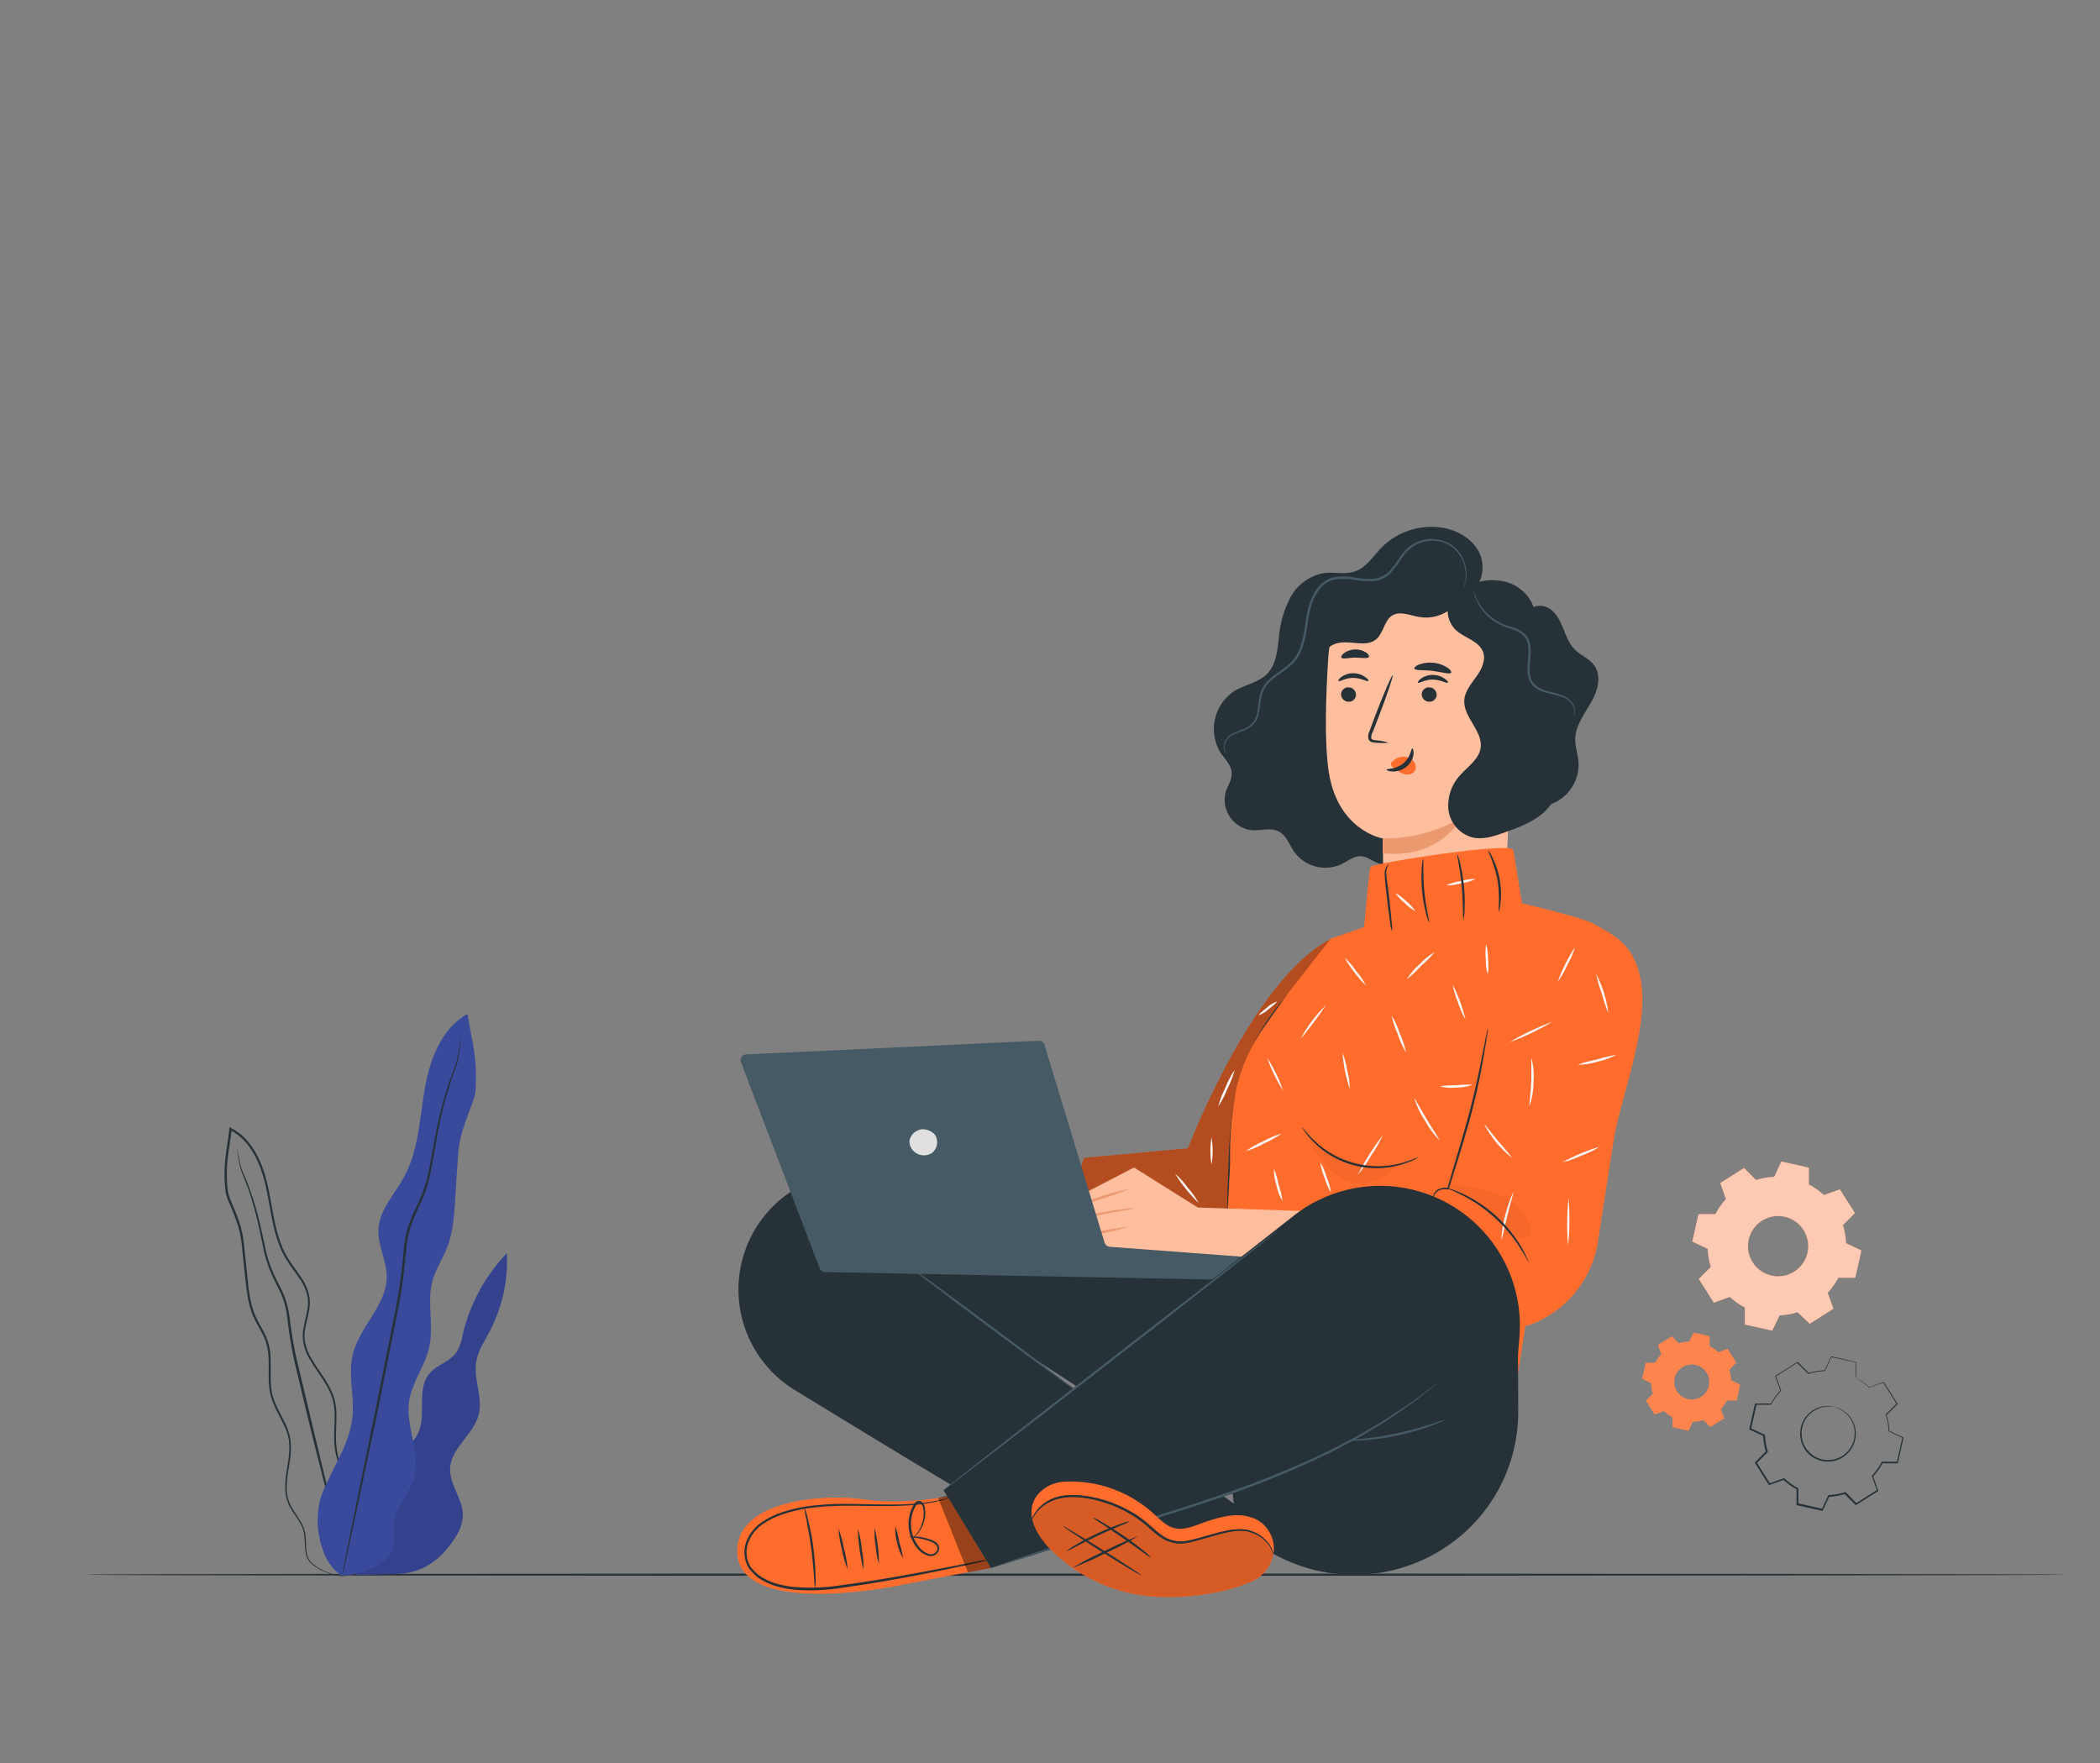<?xml version="1.0" encoding="UTF-8"?> <svg xmlns="http://www.w3.org/2000/svg" width="555" height="466" viewBox="0 0 555 466" fill="none"><rect x="0" y="0" width="555" height="466" fill="#808080" stroke="none"/> <g clip-path="url(#clip0)"> <path d="M546.411 416.205C546.411 416.364 429.197 416.501 284.511 416.501C139.826 416.501 22.589 416.41 22.589 416.205C22.589 416 139.803 415.909 284.511 415.909C429.219 415.909 546.411 416.046 546.411 416.205Z" fill="#263238"></path> <path d="M100.755 394.233C99.958 391.086 102.041 387.938 104.365 385.67C106.689 383.401 109.457 381.374 110.679 378.365C112.651 373.495 110.068 367.154 113.457 363.099C115.419 360.71 118.937 359.932 120.678 357.377C121.489 355.968 122.029 354.42 122.27 352.813C124.162 344.706 128.197 337.256 133.954 331.242C134.313 338.472 132.713 345.666 129.325 352.063C127.964 354.618 126.297 357.109 125.844 359.969C125.085 364.598 127.695 369.403 126.492 373.958C125.149 379.161 119.28 382.624 118.965 387.984C118.706 392.53 122.668 396.529 122.316 401.066C122.073 402.993 121.371 404.835 120.27 406.435C116.641 412.222 111.485 416.212 103.68 416.036L94.107 416.314L100.755 394.233Z" fill="#39499B"></path> <g opacity="0.3"> <path opacity="0.3" d="M100.755 394.233C99.958 391.086 102.041 387.938 104.365 385.67C106.689 383.401 109.457 381.374 110.679 378.365C112.651 373.495 110.068 367.154 113.457 363.099C115.419 360.71 118.937 359.932 120.678 357.377C121.489 355.968 122.029 354.42 122.27 352.813C124.162 344.706 128.197 337.256 133.954 331.242C134.313 338.472 132.713 345.666 129.325 352.063C127.964 354.618 126.297 357.109 125.844 359.969C125.085 364.598 127.695 369.403 126.492 373.958C125.149 379.161 119.28 382.624 118.965 387.984C118.706 392.53 122.668 396.529 122.316 401.066C122.073 402.993 121.371 404.835 120.27 406.435C116.641 412.222 111.485 416.212 103.68 416.036L94.107 416.314L100.755 394.233Z" fill="black"></path> </g> <path d="M92.163 416.554C91.286 416.687 90.393 416.662 89.525 416.48C88.467 416.319 87.428 416.052 86.423 415.684C85.037 415.19 83.742 414.471 82.59 413.555C81.9 412.994 81.361 412.268 81.026 411.444C80.742 410.517 80.595 409.553 80.591 408.583C80.576 407.547 80.508 406.511 80.387 405.482C80.206 404.388 79.813 403.341 79.23 402.399C78.119 400.408 76.249 398.529 75.665 395.826C75.082 393.122 75.508 390.271 75.971 387.447C76.434 384.624 76.897 381.448 75.795 378.448C74.693 375.449 72.703 372.736 71.675 369.357C70.647 365.978 71.157 362.284 70.953 358.664C70.9 356.827 70.488 355.019 69.74 353.341C68.972 351.646 67.889 350.045 67.083 348.258C65.407 344.638 65.13 340.555 64.685 336.547C64.472 334.528 64.25 332.482 64.037 330.427C63.906 328.354 63.558 326.3 63 324.298C62.369 322.277 61.618 320.295 60.751 318.364C60.3 317.363 59.934 316.325 59.658 315.262C59.501 314.17 59.402 313.07 59.362 311.967C59.271 309.756 59.37 307.541 59.658 305.347C59.927 303.144 60.343 300.949 60.584 298.737C60.584 298.607 60.584 298.478 60.584 298.357L60.63 297.922L61.019 298.117C63.046 299.158 64.802 300.658 66.148 302.496C67.466 304.288 68.522 306.258 69.287 308.347C70.86 312.466 71.407 316.781 72.194 320.891C72.981 325.002 73.971 329.066 76.054 332.492C77.1 334.204 78.359 335.769 79.461 337.435C80.633 339.062 81.433 340.927 81.803 342.898C82.34 346.953 80.091 350.498 80.535 354.081C80.766 355.846 81.373 357.541 82.313 359.053C83.174 360.59 84.164 362.006 85.145 363.441C86.13 364.834 86.982 366.316 87.692 367.866C88.369 369.388 88.767 371.018 88.867 372.681C89.08 375.912 88.608 378.967 88.867 381.865C89.114 384.617 89.9 387.294 91.182 389.743C92.32 392.104 93.598 394.243 94.663 396.307C95.194 397.303 95.673 398.326 96.098 399.372C96.48 400.348 96.757 401.363 96.922 402.399C97.185 404.21 97.185 406.05 96.922 407.861C96.657 410.391 95.695 412.798 94.144 414.814C93.911 415.115 93.651 415.394 93.367 415.647C93.177 415.846 92.966 416.023 92.737 416.175L92.191 416.554C92.873 416.006 93.494 415.385 94.043 414.703C95.528 412.684 96.44 410.301 96.681 407.806C96.907 406.014 96.876 404.2 96.588 402.417C96.416 401.403 96.137 400.41 95.755 399.455C95.357 398.464 94.829 397.464 94.32 396.437C93.237 394.391 91.95 392.261 90.784 389.882C89.466 387.393 88.651 384.669 88.386 381.865C88.145 378.911 88.608 375.847 88.386 372.69C88.287 371.092 87.905 369.525 87.256 368.061C86.551 366.54 85.708 365.086 84.738 363.719C83.812 362.293 82.757 360.867 81.868 359.303C80.91 357.721 80.298 355.954 80.072 354.118C79.637 350.295 81.868 346.712 81.313 342.962C80.948 341.081 80.17 339.304 79.035 337.759C77.952 336.121 76.684 334.556 75.61 332.806C73.462 329.279 72.425 325.15 71.657 321.012C70.888 316.873 70.314 312.605 68.768 308.569C68.025 306.536 66.996 304.619 65.713 302.875C64.423 301.117 62.744 299.682 60.806 298.681L61.251 298.431L61.204 298.82C60.945 301.061 60.538 303.255 60.279 305.43C59.991 307.593 59.892 309.777 59.982 311.957C60.038 313.022 60.103 314.142 60.26 315.151C60.534 316.174 60.887 317.174 61.315 318.142C62.193 320.094 62.953 322.098 63.593 324.141C64.149 326.17 64.494 328.252 64.621 330.353C64.843 332.408 65.056 334.454 65.269 336.473C65.704 340.5 65.981 344.518 67.592 348.008C68.398 349.749 69.444 351.35 70.24 353.109C71.015 354.862 71.443 356.748 71.499 358.664C71.684 362.367 71.184 365.969 72.166 369.246C73.147 372.523 75.212 375.227 76.249 378.328C77.285 381.43 76.869 384.679 76.397 387.54C75.925 390.401 75.471 393.224 76.045 395.77C76.619 398.316 78.387 400.214 79.526 402.251C80.123 403.231 80.523 404.32 80.702 405.454C80.821 406.496 80.882 407.544 80.887 408.593C80.878 409.533 81.009 410.469 81.276 411.37C81.591 412.157 82.097 412.854 82.748 413.397C83.858 414.304 85.109 415.023 86.451 415.527C87.439 415.91 88.462 416.195 89.506 416.379C90.148 416.495 90.798 416.563 91.45 416.582C91.932 416.545 92.163 416.554 92.163 416.554Z" fill="#263238"></path> <path d="M62.565 303.643C62.608 303.735 62.639 303.831 62.658 303.93C62.704 304.162 62.778 304.44 62.861 304.791C63.047 305.55 63.26 306.689 63.611 308.115C63.963 309.541 64.843 311.142 65.574 313.124C66.305 315.105 67.102 317.364 67.805 319.919C68.509 322.474 69.157 325.316 69.814 328.353C70.374 331.613 71.386 334.779 72.823 337.759C73.601 339.314 74.471 340.898 75.165 342.62C75.843 344.389 76.297 346.237 76.517 348.119C76.977 352.015 77.641 355.884 78.507 359.71C80.359 367.561 82.211 375.041 83.794 381.855C85.377 388.669 86.96 394.761 88.228 399.918C89.497 405.074 90.46 409.176 91.163 412.101L91.932 415.425C92.006 415.777 92.07 416.064 92.117 416.295C92.127 416.393 92.127 416.493 92.117 416.591C92.07 416.501 92.035 416.404 92.015 416.304L91.765 415.453C91.552 414.656 91.256 413.555 90.839 412.157L87.71 400.019C86.414 394.872 84.868 388.762 83.155 381.994C81.442 375.226 79.711 367.7 77.813 359.84C76.969 355.985 76.333 352.088 75.906 348.165C75.705 346.327 75.269 344.523 74.61 342.796C73.943 341.12 73.082 339.546 72.305 337.972C70.874 334.969 69.868 331.781 69.314 328.501C68.675 325.455 68.074 322.622 67.389 320.076C66.704 317.53 65.981 315.244 65.25 313.281C64.519 311.318 63.732 309.68 63.398 308.208C63.065 306.735 62.898 305.625 62.76 304.856C62.695 304.504 62.648 304.208 62.611 303.977C62.58 303.868 62.565 303.756 62.565 303.643Z" fill="#263238"></path> <path d="M90.469 416.573C84.238 412.823 82.507 401.538 85.155 394.761C87.803 387.984 92.404 381.8 93.144 374.578C93.719 369.024 91.932 363.302 93.256 357.914C95.052 350.582 102.245 344.953 102.208 337.398C102.208 333.167 99.801 329.168 100.014 324.937C100.282 319.752 104.282 315.679 106.772 311.105C110.587 304.134 110.883 295.867 112.216 288.034C113.549 280.202 116.586 271.814 123.557 268C124.548 274.666 126.279 279.239 125.677 288.257C125.455 291.488 121.659 297.672 121.104 304.764C120.78 309.004 120.539 313.253 120.261 317.503C119.984 321.752 119.687 325.835 118.187 329.695C117.039 332.649 115.197 335.324 114.336 338.38C112.716 344.129 114.771 350.369 113.41 356.192C112.299 361.126 108.855 365.357 108.124 370.357C107.106 377.393 111.614 384.725 109.244 391.428C108.068 394.752 105.319 397.409 104.523 400.843C103.902 403.51 104.523 406.333 103.986 409.009C103.06 413.323 94.82 416.628 90.423 416.341" fill="#39499B"></path> <path d="M121.798 274.555C121.81 274.681 121.81 274.808 121.798 274.934C121.798 275.212 121.715 275.573 121.65 276.027C121.502 276.953 121.335 278.397 121.002 280.221C120.669 282.044 119.678 284.118 118.91 286.599C118.141 289.081 117.289 291.941 116.567 295.154C115.845 298.366 115.225 301.903 114.577 305.717C113.929 309.532 113.216 313.688 111.3 317.66C110.374 319.651 109.448 321.65 108.67 323.77C107.938 325.955 107.481 328.222 107.309 330.519C106.934 335.402 106.294 340.26 105.393 345.073C103.421 354.924 101.551 364.311 99.838 372.847L95.061 395.474C93.681 401.88 92.561 407.074 91.784 410.712C91.385 412.481 91.08 413.869 90.858 414.851L90.608 415.925C90.582 416.048 90.545 416.169 90.497 416.286C90.486 416.163 90.486 416.039 90.497 415.915C90.552 415.638 90.617 415.277 90.691 414.823C90.886 413.832 91.154 412.444 91.506 410.666C92.237 407.018 93.293 401.806 94.589 395.381C95.885 388.956 97.487 381.244 99.218 372.727L104.773 344.953C105.666 340.157 106.305 335.318 106.689 330.455C106.867 328.109 107.34 325.794 108.096 323.567C108.865 321.4 109.874 319.391 110.763 317.419C112.67 313.512 113.355 309.42 114.049 305.615C114.743 301.81 115.364 298.209 116.132 295.043C116.901 291.876 117.725 288.969 118.567 286.488C119.41 284.007 120.363 281.943 120.743 280.156C121.122 278.369 121.326 276.943 121.511 275.999C121.594 275.545 121.668 275.193 121.715 274.916C121.733 274.793 121.761 274.673 121.798 274.555V274.555Z" fill="#263238"></path> <path d="M484.664 371.866C485.258 371.949 485.835 372.13 486.371 372.401C487.63 373.015 488.685 373.98 489.409 375.179C490.134 376.378 490.497 377.76 490.456 379.161C490.421 380.481 490.028 381.768 489.318 382.882C488.531 384.121 487.395 385.099 486.052 385.693C484.61 386.333 483 386.492 481.461 386.146C479.921 385.799 478.534 384.966 477.506 383.77C477.03 383.207 476.646 382.574 476.368 381.892C476.073 381.244 475.884 380.552 475.81 379.843C475.646 378.531 475.838 377.198 476.368 375.986C476.924 374.7 477.841 373.603 479.009 372.829C480.177 372.056 481.545 371.638 482.945 371.627C483.546 371.605 484.147 371.686 484.721 371.866C484.721 371.866 484.083 371.741 482.957 371.786C481.352 371.851 479.815 372.456 478.598 373.505C477.76 374.214 477.101 375.111 476.675 376.122C476.192 377.283 476.023 378.551 476.186 379.798C476.269 380.467 476.453 381.119 476.732 381.733C477.013 382.382 477.397 382.981 477.87 383.508C478.848 384.631 480.159 385.413 481.613 385.738C483.066 386.064 484.586 385.916 485.95 385.317C486.601 385.04 487.201 384.655 487.725 384.179C488.245 383.743 488.695 383.229 489.056 382.654C489.586 381.823 489.937 380.891 490.088 379.916C490.238 378.942 490.184 377.947 489.929 376.995C489.675 376.042 489.225 375.153 488.608 374.384C487.992 373.615 487.222 372.982 486.348 372.526C485.29 371.991 484.652 371.866 484.664 371.866Z" fill="#263238"></path> <path d="M490.445 364.116C490.44 364.033 490.44 363.949 490.445 363.866C490.445 363.673 490.445 363.422 490.445 363.092C490.445 362.387 490.445 361.374 490.445 360.054L490.502 360.122L483.935 358.688L484.049 358.631L482.32 362.307V362.375H482.24C480.786 362.438 479.347 362.695 477.961 363.138H477.881L477.824 363.081L474.934 360.224H474.968L469.278 363.843L469.346 363.65L470.712 367.473V367.564L470.644 367.644C469.662 368.714 468.824 369.908 468.151 371.195V371.286H468.14H464.089L464.259 371.138C463.804 373.198 463.304 375.417 462.803 377.693L462.7 377.476L466.365 379.218L466.467 379.275V379.388C466.532 380.836 466.78 382.27 467.207 383.656V383.77L467.116 383.861L464.248 386.74V386.489L467.844 392.179L467.605 392.088L471.429 390.723H471.554L471.645 390.802C472.704 391.788 473.89 392.626 475.173 393.295V393.295C475.23 393.374 475.07 393.113 475.287 393.477V397.528L475.127 397.323L481.682 398.803L481.455 398.916C482.035 397.676 482.593 396.458 483.196 395.241L483.253 395.138H483.378C484.823 395.084 486.255 394.835 487.634 394.399H487.759L487.839 394.478L490.718 397.357H490.468L496.158 393.773L496.078 393.989C495.611 392.692 495.168 391.417 494.712 390.165V390.063L494.792 389.972C495.78 388.908 496.621 387.718 497.296 386.433V386.342H501.461L501.301 386.478C501.825 384.202 502.314 381.994 502.781 379.912L502.872 380.094L499.207 378.341H499.128V378.25C499.078 376.798 498.833 375.359 498.399 373.971V373.892V373.835L501.279 370.956V371.115L497.705 365.425H497.819L493.984 366.757C493.179 366.01 492.306 365.34 491.378 364.754L490.672 364.333L490.445 364.185L490.695 364.298L491.412 364.685C492.362 365.253 493.254 365.912 494.075 366.654H494.007L497.819 365.266H497.887V365.334L501.506 371.024V371.104L501.438 371.183L498.582 374.062V373.926C499.033 375.337 499.289 376.804 499.344 378.284L499.264 378.159L502.94 379.889L503.054 379.946V380.071C502.599 382.142 502.109 384.316 501.597 386.626V386.763H497.398L497.557 386.672C496.872 387.986 496.015 389.203 495.008 390.29V390.108C495.452 391.36 495.919 392.635 496.374 393.932L496.431 394.08L496.294 394.16L490.604 397.756L490.468 397.847L490.354 397.733L487.475 394.865H487.679C486.264 395.315 484.794 395.571 483.31 395.628L483.48 395.514C482.911 396.72 482.342 397.949 481.739 399.178L481.671 399.326H481.512L474.957 397.858H474.797V393.488C475.014 393.852 474.797 393.591 474.911 393.67C473.596 392.987 472.379 392.13 471.292 391.121H471.497L467.673 392.475L467.514 392.532L467.434 392.396L463.838 386.706L463.747 386.569L463.861 386.455L466.729 383.576V383.781C466.284 382.364 466.027 380.895 465.966 379.411L466.08 379.57L462.45 377.886L462.313 377.818V377.67L463.793 371.115V370.967H468.14L467.992 371.058C468.676 369.747 469.534 368.533 470.541 367.451V367.621L469.187 363.786V363.661L469.301 363.593L474.991 360.008L475.093 359.951L475.184 360.031L478.052 362.91H477.915C479.325 362.469 480.787 362.22 482.263 362.17L482.16 362.239L483.924 358.574V358.495H484.004L490.547 360.008H490.604C490.604 361.317 490.604 362.284 490.604 363.024C490.604 363.354 490.604 363.616 490.604 363.798C490.559 363.908 490.506 364.014 490.445 364.116Z" fill="#263238"></path> <path fill-rule="evenodd" clip-rule="evenodd" d="M478.063 313.066C479.501 313.816 480.832 314.754 482.024 315.854L486.257 314.351L490.229 320.622L487.065 323.808C487.55 325.358 487.829 326.965 487.896 328.588L491.947 330.511L490.32 337.726H485.836C485.081 339.164 484.14 340.495 483.036 341.686L484.55 345.92L478.268 349.891L475.082 346.83C473.536 347.314 471.932 347.593 470.314 347.661L468.39 351.712L461.141 350.085V345.601C459.702 344.849 458.37 343.907 457.181 342.801L452.948 344.315L448.965 338.033L452.14 334.858C451.657 333.308 451.377 331.701 451.309 330.079L447.258 328.155L448.874 320.906H453.346C454.094 319.467 455.032 318.135 456.134 316.946L454.643 312.69L460.914 308.707L464.1 311.882C465.65 311.397 467.257 311.118 468.88 311.051L470.803 307L478.052 308.627V313.111L478.063 313.066ZM471.668 321.601C470.131 321.257 468.526 321.376 467.057 321.944C465.588 322.511 464.32 323.502 463.414 324.79C462.507 326.078 462.003 327.606 461.964 329.18C461.926 330.755 462.355 332.305 463.198 333.636C464.041 334.967 465.259 336.018 466.698 336.656C468.138 337.295 469.735 337.492 471.287 337.224C472.839 336.955 474.276 336.232 475.418 335.147C476.559 334.061 477.353 332.662 477.699 331.126C477.929 330.104 477.956 329.047 477.777 328.015C477.599 326.984 477.218 325.997 476.658 325.113C476.098 324.228 475.369 323.462 474.513 322.86C473.656 322.257 472.69 321.829 471.668 321.601V321.601Z" fill="#FF6C2C"></path> <g opacity="0.8"> <path opacity="0.8" fill-rule="evenodd" clip-rule="evenodd" d="M478.063 313.066C479.501 313.816 480.832 314.754 482.024 315.854L486.257 314.351L490.229 320.622L487.065 323.808C487.55 325.358 487.829 326.965 487.896 328.588L491.947 330.511L490.32 337.726H485.836C485.081 339.164 484.14 340.495 483.036 341.686L484.55 345.92L478.268 349.891L475.082 346.83C473.536 347.314 471.932 347.593 470.314 347.661L468.39 351.712L461.141 350.085V345.601C459.702 344.849 458.37 343.907 457.181 342.801L452.948 344.315L448.965 338.033L452.14 334.858C451.657 333.308 451.377 331.701 451.309 330.079L447.258 328.155L448.874 320.906H453.346C454.094 319.467 455.032 318.135 456.134 316.946L454.643 312.69L460.914 308.707L464.1 311.882C465.65 311.397 467.257 311.118 468.88 311.051L470.803 307L478.052 308.627V313.111L478.063 313.066ZM471.668 321.601C470.131 321.257 468.526 321.376 467.057 321.944C465.588 322.511 464.32 323.502 463.414 324.79C462.507 326.078 462.003 327.606 461.964 329.18C461.926 330.755 462.355 332.305 463.198 333.636C464.041 334.967 465.259 336.018 466.698 336.656C468.138 337.295 469.735 337.492 471.287 337.224C472.839 336.955 474.276 336.232 475.418 335.147C476.559 334.061 477.353 332.662 477.699 331.126C477.929 330.104 477.956 329.047 477.777 328.015C477.599 326.984 477.218 325.997 476.658 325.113C476.098 324.228 475.369 323.462 474.513 322.86C473.656 322.257 472.69 321.829 471.668 321.601V321.601Z" fill="white"></path> </g> <path fill-rule="evenodd" clip-rule="evenodd" d="M451.844 355.786C452.671 356.222 453.436 356.765 454.12 357.402L456.589 356.526L458.865 360.179L457.022 362.034C457.306 362.934 457.47 363.868 457.511 364.811L459.867 365.949L459.036 370.159H456.419C455.981 370.985 455.438 371.75 454.803 372.435L455.679 374.893L452.015 377.169L450.171 375.326C449.266 375.605 448.329 375.766 447.383 375.804L446.245 378.171L442.023 377.215V374.609C441.195 374.171 440.429 373.624 439.747 372.981L437.277 373.858L435.001 370.205L436.845 368.35C436.565 367.449 436.404 366.516 436.367 365.573L434 364.435L434.945 360.213H437.414C437.857 359.388 438.404 358.623 439.041 357.937L438.165 355.479L441.818 353.203L443.673 355.058C444.572 354.768 445.506 354.604 446.45 354.569L447.588 352.213L451.81 353.157V355.775L451.844 355.786ZM448.123 360.748C447.226 360.545 446.29 360.612 445.432 360.942C444.575 361.271 443.834 361.847 443.304 362.598C442.774 363.349 442.478 364.239 442.455 365.158C442.432 366.077 442.681 366.981 443.173 367.758C443.664 368.534 444.374 369.148 445.214 369.52C446.054 369.893 446.986 370.008 447.891 369.851C448.796 369.694 449.634 369.271 450.3 368.637C450.965 368.004 451.427 367.187 451.628 366.29C451.896 365.09 451.678 363.833 451.021 362.794C450.364 361.755 449.321 361.02 448.123 360.748Z" fill="#FF6C2C"></path> <g opacity="0.4"> <path opacity="0.4" fill-rule="evenodd" clip-rule="evenodd" d="M451.844 355.786C452.671 356.222 453.436 356.765 454.12 357.402L456.589 356.526L458.865 360.179L457.022 362.034C457.306 362.934 457.47 363.868 457.511 364.811L459.867 365.949L459.036 370.159H456.419C455.981 370.985 455.438 371.75 454.803 372.435L455.679 374.893L452.015 377.169L450.171 375.326C449.266 375.605 448.329 375.766 447.383 375.804L446.245 378.171L442.023 377.215V374.609C441.195 374.171 440.429 373.624 439.747 372.981L437.277 373.858L435.001 370.205L436.845 368.35C436.565 367.449 436.404 366.516 436.367 365.573L434 364.435L434.945 360.213H437.414C437.857 359.388 438.404 358.623 439.041 357.937L438.165 355.479L441.818 353.203L443.673 355.058C444.572 354.768 445.506 354.604 446.45 354.569L447.588 352.213L451.81 353.157V355.775L451.844 355.786ZM448.123 360.748C447.226 360.545 446.29 360.612 445.432 360.942C444.575 361.271 443.834 361.847 443.304 362.598C442.774 363.349 442.478 364.239 442.455 365.158C442.432 366.077 442.681 366.981 443.173 367.758C443.664 368.534 444.374 369.148 445.214 369.52C446.054 369.893 446.986 370.008 447.891 369.851C448.796 369.694 449.634 369.271 450.3 368.637C450.965 368.004 451.427 367.187 451.628 366.29C451.896 365.09 451.678 363.833 451.021 362.794C450.364 361.755 449.321 361.02 448.123 360.748Z" fill="white"></path> </g> <path d="M409.145 212.788C411.532 212.101 413.62 210.636 415.078 208.625C416.536 206.615 417.28 204.174 417.191 201.692C417.054 199.416 416.223 197.3 416.314 195.069C416.462 191.655 418.761 188.685 420.491 185.681C422.221 182.676 423.37 178.727 421.356 175.905C420.058 174.073 417.748 173.254 416.167 171.66C414.585 170.067 413.89 167.939 413.048 165.902C412.206 163.865 411.148 161.76 409.236 160.679C407.324 159.598 404.4 160.064 403.614 162.124" fill="#263238"></path> <path d="M388.479 156.65C391.893 154.477 392.712 149.458 390.857 145.873C389.003 142.289 385.088 140.104 381.105 139.455C378.207 139.014 375.246 139.265 372.463 140.187C369.681 141.108 367.155 142.675 365.093 144.758C362.897 147.034 361.11 149.981 358.129 151.017C355.511 151.939 352.609 151.108 349.855 151.472C348.019 151.804 346.28 152.543 344.766 153.634C343.252 154.724 342.001 156.14 341.104 157.777C339.341 161.069 338.283 164.693 337.997 168.417C337.599 171.831 337.326 175.53 334.982 177.999C332.637 180.468 329.053 180.924 326.208 182.642C323.587 184.369 321.746 187.053 321.079 190.119C320.411 193.186 320.969 196.392 322.634 199.052C323.772 200.691 325.388 202.204 325.514 204.196C325.639 206.187 324.467 207.61 323.909 209.385C323.622 210.507 323.579 211.678 323.782 212.818C323.986 213.959 324.432 215.042 325.09 215.995C325.748 216.949 326.602 217.75 327.596 218.345C328.59 218.94 329.7 219.315 330.851 219.445C333.218 219.582 335.744 218.66 337.872 219.718C340 220.776 340.763 223.314 342.106 225.249C343.492 227.115 345.476 228.449 347.727 229.028C349.978 229.608 352.36 229.399 354.476 228.435C356.217 227.582 357.89 226.159 359.79 226.307C361.691 226.455 363.204 228.082 365.139 228.447C367.631 228.924 369.987 227.092 371.466 225.033C372.945 222.973 373.981 220.549 375.87 218.865C378.351 216.657 381.833 216.122 384.974 215.041C388.445 213.841 391.618 211.91 394.278 209.379C396.939 206.848 399.025 203.775 400.397 200.368C401.768 196.962 402.392 193.3 402.226 189.632C402.061 185.963 401.11 182.372 399.438 179.103" fill="#263238"></path> <path d="M396.024 161.122C397.381 161.27 398.632 161.922 399.532 162.948C400.432 163.974 400.914 165.3 400.883 166.664V166.664L397.628 240.259C397.492 248.953 384.792 253.835 375.483 253.619C366.083 253.403 365.787 248.794 365.662 240.521C365.469 226.705 365.491 221.516 365.48 221.596C365.469 221.675 353.611 219.604 351.187 204.105C349.98 196.389 350.39 183.757 351.062 173.436C351.676 164.138 357.89 152.747 367.119 153.748L396.024 161.122Z" fill="#FFBE9D"></path> <path d="M354.419 183.461C354.415 183.979 354.612 184.478 354.969 184.854C355.325 185.229 355.813 185.452 356.33 185.476C356.583 185.496 356.837 185.465 357.077 185.386C357.318 185.306 357.54 185.18 357.731 185.013C357.921 184.847 358.077 184.644 358.188 184.417C358.3 184.189 358.365 183.942 358.379 183.689C358.388 183.171 358.195 182.671 357.839 182.294C357.484 181.918 356.996 181.695 356.478 181.675C356.225 181.655 355.971 181.685 355.73 181.764C355.489 181.844 355.266 181.97 355.074 182.136C354.882 182.303 354.726 182.505 354.613 182.733C354.501 182.96 354.434 183.208 354.419 183.461V183.461Z" fill="#263238"></path> <path d="M353.736 180.013C353.986 180.275 355.488 179.16 357.628 179.171C359.767 179.183 361.326 180.252 361.565 179.991C361.804 179.729 361.429 179.41 360.746 178.91C359.822 178.265 358.72 177.923 357.594 177.931C356.483 177.922 355.398 178.269 354.498 178.921C353.838 179.422 353.611 179.9 353.736 180.013Z" fill="#263238"></path> <path d="M375.733 183.461C375.73 183.979 375.927 184.478 376.284 184.854C376.64 185.229 377.128 185.452 377.645 185.476C377.898 185.496 378.152 185.465 378.392 185.386C378.632 185.306 378.855 185.18 379.045 185.013C379.236 184.847 379.392 184.644 379.503 184.417C379.615 184.189 379.679 183.942 379.694 183.689C379.703 183.17 379.508 182.667 379.15 182.291C378.792 181.914 378.301 181.693 377.782 181.675C377.529 181.655 377.276 181.685 377.035 181.765C376.795 181.844 376.572 181.971 376.382 182.137C376.191 182.303 376.035 182.506 375.924 182.734C375.813 182.961 375.748 183.209 375.733 183.461Z" fill="#263238"></path> <path d="M374.755 180.457C375.005 180.719 376.507 179.604 378.647 179.615C380.786 179.626 382.345 180.753 382.584 180.434C382.823 180.116 382.448 179.854 381.765 179.353C380.84 178.709 379.739 178.367 378.613 178.375C377.502 178.371 376.419 178.717 375.517 179.365C374.857 179.877 374.63 180.343 374.755 180.457Z" fill="#263238"></path> <path d="M366.959 196.298C365.852 195.946 364.705 195.732 363.545 195.661C362.999 195.604 362.476 195.49 362.407 195.126C362.363 194.561 362.494 193.997 362.783 193.51C363.295 192.19 363.841 190.801 364.399 189.356C366.675 183.439 368.291 178.568 368.052 178.488C367.813 178.409 365.776 183.12 363.5 189.026C362.965 190.494 362.442 191.883 361.952 193.214C361.602 193.869 361.497 194.628 361.656 195.353C361.735 195.546 361.857 195.719 362.013 195.857C362.169 195.995 362.354 196.095 362.555 196.15C362.859 196.234 363.173 196.28 363.489 196.287C364.641 196.433 365.806 196.437 366.959 196.298V196.298Z" fill="#263238"></path> <path d="M365.423 221.596C372.719 221.726 379.908 219.832 386.192 216.122C386.192 216.122 380.934 227.047 365.423 225.556V221.596Z" fill="#EB996E"></path> <path d="M367.847 201.453C368.252 200.95 368.777 200.556 369.373 200.308C369.969 200.059 370.618 199.964 371.261 200.031C371.733 200.072 372.191 200.209 372.608 200.434C373.025 200.659 373.392 200.967 373.685 201.339C373.965 201.698 374.131 202.133 374.162 202.588C374.192 203.042 374.085 203.495 373.856 203.889C373.509 204.27 373.057 204.54 372.557 204.666C372.057 204.791 371.531 204.766 371.045 204.594C370.037 204.229 369.11 203.672 368.314 202.955C368.079 202.778 367.875 202.562 367.71 202.318C367.632 202.2 367.59 202.062 367.59 201.92C367.59 201.778 367.632 201.639 367.71 201.522" fill="#FF6C2C"></path> <path d="M373.264 197.789C372.911 197.789 372.9 200.065 370.908 201.738C368.917 203.41 366.447 203.115 366.436 203.445C366.436 203.581 366.982 203.888 368.029 203.923C369.388 203.95 370.712 203.49 371.762 202.625C372.775 201.804 373.429 200.62 373.583 199.325C373.662 198.358 373.4 197.777 373.264 197.789Z" fill="#263238"></path> <path d="M373.799 176.713C374.004 177.293 376.143 177.02 378.647 177.328C381.15 177.635 383.199 178.329 383.517 177.805C383.677 177.555 383.324 177.009 382.504 176.44C381.412 175.752 380.178 175.321 378.895 175.177C377.613 175.033 376.314 175.181 375.096 175.609C374.174 175.973 373.708 176.44 373.799 176.713Z" fill="#263238"></path> <path d="M354.532 173.823C354.908 174.312 356.387 173.823 358.151 173.823C359.915 173.823 361.429 174.153 361.77 173.652C361.929 173.401 361.69 172.912 361.03 172.457C360.153 171.9 359.129 171.619 358.091 171.649C357.052 171.68 356.047 172.02 355.204 172.628C354.578 173.083 354.373 173.584 354.532 173.823Z" fill="#263238"></path> <path d="M385.782 156.081C387.547 154.845 389.556 154.003 391.674 153.61C393.793 153.217 395.971 153.284 398.061 153.805C402.192 154.943 405.617 158.721 405.765 162.909C405.856 165.64 404.627 168.599 405.89 171.023C407.154 173.447 409.885 174.323 411.91 176.03C413.463 177.387 414.516 179.225 414.904 181.25C415.292 183.275 414.991 185.371 414.05 187.206C412.354 190.312 408.804 192.588 408.508 196.093C408.223 199.393 411 202.182 411.683 205.425C412.423 208.998 410.442 212.697 407.609 215.075C404.775 217.454 401.179 218.762 397.674 220.014C394.943 221.004 391.984 222.006 389.173 221.357C387.513 220.911 386.021 219.984 384.887 218.692C383.753 217.4 383.027 215.801 382.8 214.096C382.631 212.397 382.832 210.682 383.387 209.067C383.943 207.452 384.842 205.977 386.021 204.742C388.012 202.546 390.812 200.691 391.29 197.789C392.03 193.237 386.658 189.584 386.988 185.032C387.159 182.688 388.82 180.742 390.197 178.807C391.574 176.872 392.781 174.449 391.927 172.252C390.789 169.384 387.068 168.633 384.792 166.562C383.854 165.679 383.179 164.553 382.843 163.309C382.508 162.066 382.524 160.753 382.891 159.518C383.305 158.284 384.047 157.187 385.038 156.343C386.028 155.499 387.23 154.94 388.513 154.727" fill="#263238"></path> <path d="M387.455 152.588C387.462 154.146 387.126 155.687 386.469 157.101C385.813 158.514 384.853 159.765 383.657 160.765C382.462 161.765 381.06 162.489 379.553 162.885C378.046 163.281 376.469 163.34 374.937 163.057C372.57 162.625 369.975 161.43 367.927 162.693C365.878 163.956 365.651 167.245 363.773 168.918C361.042 171.296 356.706 169.066 353.235 170.056C350.561 170.852 348.888 173.402 347.101 175.564C345.315 177.726 342.663 179.763 339.977 178.978C340.058 176.562 340.417 174.164 341.047 171.831C341.688 169.484 343.119 167.43 345.098 166.016C346.27 165.406 347.409 164.738 348.512 164.013C350.788 162.226 351.255 159.097 352.621 156.593C353.524 154.982 354.798 153.608 356.338 152.587C357.877 151.566 359.638 150.926 361.474 150.721C364.524 150.414 367.665 151.324 370.578 150.573C372.775 150.027 374.698 148.604 376.917 148.172C381.253 147.353 385.281 150.448 388.422 153.555" fill="#263238"></path> <path d="M415.757 189.629C416.042 189.08 416.164 188.46 416.11 187.843C415.969 187.015 415.603 186.242 415.051 185.609C414.498 184.976 413.782 184.509 412.98 184.258C411.867 183.864 410.726 183.556 409.566 183.336C408.182 183.085 406.867 182.542 405.708 181.743C405.09 181.243 404.589 180.612 404.243 179.896C403.897 179.18 403.713 178.396 403.705 177.601C403.689 175.974 403.769 174.347 403.944 172.73C403.989 171.931 403.947 171.13 403.819 170.34C403.67 169.602 403.359 168.907 402.909 168.303C401.89 167.255 400.596 166.513 399.176 166.164C397.844 165.783 396.567 165.232 395.375 164.525C394.338 163.904 393.396 163.137 392.576 162.249C391.378 160.976 390.449 159.474 389.845 157.834C389.672 157.395 389.539 156.942 389.446 156.479C389.378 156.161 389.355 156.002 389.378 155.99C389.401 155.979 389.583 156.639 390.049 157.754C390.888 159.698 392.162 161.422 393.775 162.794C395.387 164.166 397.294 165.147 399.347 165.663C400.872 166.024 402.262 166.813 403.353 167.939C403.866 168.611 404.224 169.388 404.4 170.215C404.536 171.05 404.582 171.897 404.536 172.741C404.366 174.34 404.283 175.947 404.286 177.555C404.284 178.273 404.442 178.981 404.747 179.631C405.052 180.28 405.497 180.854 406.05 181.311C407.14 182.068 408.377 182.592 409.68 182.847C410.843 183.094 411.985 183.432 413.094 183.86C414.049 184.225 414.884 184.847 415.507 185.658C415.959 186.282 416.23 187.018 416.292 187.786C416.322 188.273 416.224 188.76 416.007 189.197C415.905 189.516 415.768 189.641 415.757 189.629Z" fill="#455A64"></path> <path d="M324.501 199.302L324.239 199.177C324.004 199.03 323.806 198.832 323.658 198.597C323.443 198.102 323.36 197.561 323.416 197.024C323.471 196.488 323.665 195.975 323.977 195.536C324.364 194.854 324.941 194.3 325.639 193.942C326.446 193.541 327.279 193.191 328.131 192.895C329.087 192.576 329.972 192.074 330.737 191.416C331.512 190.606 332.031 189.584 332.228 188.48C332.478 187.342 332.558 186.045 332.774 184.725C332.936 183.308 333.466 181.959 334.31 180.81C336.108 178.443 339.067 177.18 341.275 174.949C342.377 173.776 343.205 172.373 343.699 170.841C344.225 169.224 344.605 167.564 344.837 165.879C345.315 162.465 345.804 158.664 348.091 155.546C349.207 153.979 350.881 152.9 352.769 152.531C354.561 152.275 356.384 152.317 358.163 152.656C359.823 152.978 361.518 153.077 363.204 152.952C364.791 152.768 366.256 152.011 367.324 150.824C369.44 148.548 370.647 145.475 373.253 143.905C374.413 143.196 375.708 142.735 377.055 142.549C378.402 142.363 379.773 142.456 381.082 142.823C383.251 143.441 385.096 144.877 386.226 146.829C387.08 148.279 387.542 149.926 387.569 151.609C387.599 152.662 387.433 153.712 387.079 154.704C386.961 155.054 386.804 155.39 386.613 155.706C386.613 155.706 386.749 155.353 386.965 154.67C387.263 153.682 387.39 152.651 387.341 151.62C387.276 149.988 386.798 148.398 385.953 147C384.84 145.148 383.054 143.798 380.968 143.233C379.714 142.902 378.405 142.832 377.123 143.028C375.841 143.224 374.613 143.681 373.514 144.371C372.322 145.191 371.305 146.239 370.521 147.455C369.673 148.779 368.738 150.045 367.722 151.245C367.15 151.868 366.482 152.394 365.742 152.804C364.969 153.199 364.133 153.457 363.272 153.566C361.538 153.699 359.793 153.603 358.083 153.282C356.369 152.952 354.612 152.905 352.882 153.145C351.142 153.497 349.6 154.498 348.569 155.945C347.532 157.411 346.78 159.06 346.35 160.804C345.94 162.523 345.625 164.263 345.406 166.016C345.18 167.731 344.799 169.422 344.268 171.069C343.745 172.678 342.866 174.148 341.696 175.37C339.363 177.646 336.438 178.921 334.731 181.163C333.932 182.241 333.422 183.507 333.252 184.838C333.036 186.136 332.945 187.41 332.66 188.617C332.445 189.799 331.873 190.887 331.021 191.735C330.216 192.416 329.284 192.93 328.279 193.248C327.432 193.527 326.604 193.858 325.798 194.238C325.141 194.564 324.588 195.069 324.205 195.695C323.903 196.105 323.708 196.584 323.636 197.089C323.565 197.593 323.619 198.107 323.795 198.585C323.983 198.867 324.222 199.11 324.501 199.302V199.302Z" fill="#455A64"></path> <path d="M286.48 306.024L313.963 303.509C313.963 303.509 330.873 258.956 351.722 248.157L365.23 271.747L336.313 326.064H279.868L286.48 306.024Z" fill="#FF6C2C"></path> <path opacity="0.3" d="M286.48 306.024L313.963 303.509C313.963 303.509 330.873 258.956 351.722 248.157L365.23 271.747L336.313 326.064H279.868L286.48 306.024Z" fill="black"></path> <path d="M297.337 318.542C298.694 315.475 300.421 312.586 302.48 309.939C301.104 312.996 299.378 315.883 297.337 318.542Z" fill="#FAFAFA"></path> <path d="M316.808 318.007C314.422 315.672 312.322 313.063 310.549 310.235C311.82 311.321 312.948 312.563 313.906 313.933C315.028 315.174 316.001 316.541 316.808 318.007V318.007Z" fill="#FAFAFA"></path> <path d="M320.188 307.799C319.793 305.411 319.793 302.973 320.188 300.584C320.582 302.973 320.582 305.411 320.188 307.799V307.799Z" fill="#FAFAFA"></path> <path d="M310.515 323.72C309.555 323.452 308.661 322.991 307.886 322.366C306.52 321.467 305.496 320.636 305.61 320.499C306.566 320.78 307.459 321.244 308.239 321.865C309.536 322.753 310.606 323.583 310.515 323.72Z" fill="#FAFAFA"></path> <path d="M326.299 282.775C325.848 284.493 325.211 286.157 324.398 287.736C323.764 289.396 322.947 290.98 321.963 292.459C322.4 290.738 323.034 289.073 323.852 287.497C324.493 285.839 325.314 284.255 326.299 282.775Z" fill="#FAFAFA"></path> <path d="M337.44 264.726C337.531 264.851 336.552 265.762 335.243 266.763C334.499 267.444 333.629 267.973 332.683 268.322C332.592 268.186 333.571 267.275 334.879 266.285C335.62 265.6 336.491 265.07 337.44 264.726Z" fill="#FAFAFA"></path> <path d="M378.544 322.491L392.724 265.238C393.909 260.435 396.88 256.263 401.032 253.572C405.184 250.881 410.205 249.872 415.074 250.751V250.751C420.076 251.656 424.527 254.479 427.477 258.618C430.428 262.757 431.645 267.885 430.87 272.908L422.198 328.864C421.163 334.591 418.368 339.852 414.203 343.917C410.038 347.982 404.71 350.648 398.96 351.544L387.694 353.297L378.544 322.491Z" fill="#FF6C2C"></path> <path d="M423.222 247.053C421.743 245.842 420.013 244.975 418.158 244.515C416.152 244.048 414.065 244.048 412.058 244.515C409.615 245.132 407.346 246.3 405.424 247.929C401.27 251.411 399.017 255.895 397.458 259.104C396.695 260.709 396.115 262.029 395.705 262.939C395.517 263.426 395.284 263.894 395.011 264.339C395.123 263.832 395.283 263.336 395.489 262.86C395.842 261.915 396.354 260.584 397.071 258.922C397.912 256.994 398.885 255.127 399.984 253.334C401.35 251.131 403.051 249.153 405.026 247.474C407.01 245.768 409.369 244.556 411.91 243.935C413.996 243.46 416.165 243.487 418.238 244.014C419.63 244.372 420.937 245.003 422.084 245.869C422.39 246.107 422.675 246.37 422.938 246.654C423.143 246.939 423.234 247.041 423.222 247.053Z" fill="#263238"></path> <path d="M342.913 259.935C342.801 260.127 342.667 260.307 342.515 260.47L341.309 261.927C340.251 263.19 338.76 265.033 337.053 267.412C332.516 273.566 329.226 280.547 327.368 287.964C325.4 296.692 325.297 304.863 324.967 310.724C324.819 313.66 324.683 316.038 324.558 317.677C324.489 318.451 324.432 319.077 324.387 319.566C324.373 319.788 324.342 320.009 324.296 320.226C324.264 320.007 324.264 319.785 324.296 319.566C324.296 319.066 324.296 318.428 324.353 317.666C324.353 315.947 324.478 313.592 324.569 310.713C324.796 304.863 324.819 296.658 326.845 287.839C328.705 280.35 332.078 273.32 336.757 267.184C338.521 264.817 340.068 262.996 341.172 261.779C341.719 261.164 342.174 260.709 342.47 260.402C342.603 260.233 342.752 260.077 342.913 259.935V259.935Z" fill="#263238"></path> <path d="M433.749 259.81C432.19 249.568 426.545 247.121 420.684 243.935C418.773 242.888 409.543 240.521 402.226 238.734C401.52 234.307 400.269 226.364 399.95 224.691C399.563 222.336 362.669 228.219 362.203 229.107C361.895 229.687 361.065 238.882 360.507 245.039L351.676 248.123L340.194 262.78L334.196 271.292C330.663 276.203 328.137 281.765 326.765 287.657C325.477 294.182 324.923 300.832 325.115 307.481L323.328 345.035L400.576 366.862L406.494 328.784L426.409 301.677C428.104 290.718 435.66 272.396 433.749 259.81Z" fill="#FF6C2C"></path> <path d="M367.87 246.188C367.6 245.342 367.428 244.467 367.358 243.582C367.119 241.966 366.823 239.724 366.538 237.243C366.402 236.014 366.277 234.842 366.151 233.738C366.034 232.779 365.966 231.814 365.947 230.848C365.936 230.165 366.13 229.495 366.504 228.924C366.8 228.537 367.05 228.435 367.073 228.458C367.096 228.481 366.902 228.663 366.698 229.05C366.44 229.612 366.326 230.23 366.368 230.848C366.368 231.644 366.572 232.6 366.698 233.681C366.823 234.762 366.971 235.957 367.13 237.175C367.415 239.656 367.642 241.909 367.779 243.536C367.911 244.414 367.941 245.303 367.87 246.188V246.188Z" fill="#263238"></path> <path d="M377.714 243.866C377.33 243.112 377.054 242.308 376.894 241.477C375.865 237.536 375.48 233.455 375.756 229.391C375.764 228.548 375.886 227.709 376.12 226.899C376.302 226.899 375.972 230.734 376.416 235.423C376.86 240.111 377.896 243.821 377.714 243.866Z" fill="#263238"></path> <path d="M396.024 241.158C396.257 238.329 396.184 235.482 395.808 232.669C395.227 229.887 394.333 227.181 393.145 224.6C393.717 225.234 394.175 225.961 394.499 226.751C396.313 230.451 397.032 234.593 396.57 238.689C396.517 239.535 396.333 240.368 396.024 241.158V241.158Z" fill="#263238"></path> <path d="M343.676 274.684C345.434 271.332 347.72 268.285 350.447 265.659C348.338 268.776 346.078 271.787 343.676 274.684Z" fill="#FAFAFA"></path> <path d="M361.008 260.504C358.8 258.286 356.888 255.792 355.318 253.084C356.476 254.133 357.503 255.318 358.379 256.612C359.415 257.794 360.298 259.101 361.008 260.504V260.504Z" fill="#FAFAFA"></path> <path d="M379.17 251.65C378.059 252.97 376.845 254.199 375.54 255.326C374.375 256.599 373.116 257.782 371.773 258.865C372.689 257.386 373.82 256.051 375.13 254.905C376.303 253.621 377.666 252.523 379.17 251.65Z" fill="#FAFAFA"></path> <path d="M374.072 240.817C373.012 240.261 372.054 239.53 371.238 238.654C370.287 237.92 369.461 237.036 368.792 236.037C369.849 236.606 370.81 237.34 371.637 238.211C372.585 238.941 373.408 239.821 374.072 240.817V240.817Z" fill="#FAFAFA"></path> <path d="M389.993 232.327C388.778 232.896 387.485 233.279 386.157 233.465C384.874 233.836 383.544 234.02 382.209 234.011C383.421 233.448 384.709 233.065 386.032 232.873C387.319 232.502 388.653 232.318 389.993 232.327Z" fill="#FAFAFA"></path> <path d="M393.179 257.534C392.814 256.243 392.645 254.904 392.678 253.562C392.515 252.233 392.546 250.888 392.769 249.568C393.135 250.859 393.303 252.198 393.27 253.539C393.433 254.868 393.403 256.214 393.179 257.534V257.534Z" fill="#FAFAFA"></path> <path d="M387.375 269.608C386.532 268.174 385.86 266.646 385.372 265.056C384.712 263.511 384.231 261.896 383.938 260.242C385.435 263.237 386.581 266.395 387.352 269.653L387.375 269.608Z" fill="#FAFAFA"></path> <path d="M371.603 278.2C370.696 276.682 369.963 275.068 369.418 273.386C368.68 271.774 368.13 270.083 367.779 268.345C368.678 269.87 369.411 271.488 369.964 273.17C370.693 274.782 371.242 276.468 371.603 278.2V278.2Z" fill="#FAFAFA"></path> <path d="M356.763 287.884C355.712 284.76 355.047 281.52 354.783 278.234C355.396 279.767 355.823 281.368 356.057 283.002C356.484 284.596 356.72 286.235 356.763 287.884V287.884Z" fill="#FAFAFA"></path> <path d="M339.124 288.271C337.37 285.553 335.949 282.634 334.891 279.577C336.644 282.295 338.066 285.214 339.124 288.271V288.271Z" fill="#FAFAFA"></path> <path d="M338.748 299.583C337.304 300.611 335.755 301.484 334.128 302.189C332.58 303.064 330.939 303.763 329.235 304.272C330.677 303.231 332.231 302.353 333.866 301.654C335.412 300.784 337.049 300.089 338.748 299.583Z" fill="#FAFAFA"></path> <path d="M338.965 317.472C338.192 316.192 337.649 314.786 337.36 313.319C336.881 311.909 336.654 310.426 336.689 308.937C337.235 310.306 337.65 311.723 337.929 313.171C338.408 314.569 338.754 316.009 338.965 317.472Z" fill="#FAFAFA"></path> <path d="M335.312 330.036C333.963 329.182 332.718 328.173 331.602 327.031C330.357 326.039 329.244 324.892 328.29 323.617C329.639 324.472 330.884 325.48 332 326.622C333.244 327.614 334.357 328.762 335.312 330.036V330.036Z" fill="#FAFAFA"></path> <path d="M358.55 321.455C358.55 321.626 355.978 322.377 352.928 323.731C349.878 325.086 347.557 326.474 347.454 326.326C349.008 324.989 350.778 323.927 352.689 323.185C354.528 322.274 356.511 321.689 358.55 321.455V321.455Z" fill="#FAFAFA"></path> <path d="M351.756 315.23C351.023 314.012 350.46 312.698 350.083 311.327C349.514 310.025 349.131 308.65 348.945 307.242C349.675 308.456 350.234 309.766 350.606 311.134C351.182 312.438 351.569 313.817 351.756 315.23V315.23Z" fill="#FAFAFA"></path> <path d="M365.537 299.845C364.678 301.771 363.638 303.612 362.43 305.341C361.389 307.195 360.177 308.947 358.811 310.576C360.719 306.818 362.97 303.245 365.537 299.902V299.845Z" fill="#FAFAFA"></path> <path d="M380.354 301.313C378.855 299.777 377.579 298.037 376.564 296.146C375.379 294.359 374.445 292.418 373.787 290.377C373.947 290.308 375.267 292.835 377.076 295.85C378.886 298.866 380.49 301.222 380.354 301.313Z" fill="#FAFAFA"></path> <path d="M389.196 286.678C387.816 287.219 386.342 287.481 384.86 287.452C383.391 287.624 381.903 287.508 380.479 287.11C381.923 286.918 383.38 286.834 384.837 286.86C386.284 286.695 387.741 286.634 389.196 286.678Z" fill="#FAFAFA"></path> <path d="M410.283 270.052C406.672 272.223 402.861 274.045 398.903 275.491C402.521 273.332 406.33 271.511 410.283 270.052Z" fill="#FAFAFA"></path> <path d="M411.683 259.468C412.843 256.268 414.371 253.213 416.235 250.365C415.754 251.997 415.081 253.567 414.232 255.042C413.553 256.609 412.698 258.095 411.683 259.468Z" fill="#FAFAFA"></path> <path d="M425.066 267.776C424.366 266.094 423.788 264.363 423.336 262.598C422.702 260.892 422.192 259.143 421.811 257.363C423.512 260.61 424.615 264.138 425.066 267.776V267.776Z" fill="#FAFAFA"></path> <path d="M427.171 278.792C425.607 279.646 423.922 280.26 422.175 280.613C420.475 281.153 418.701 281.426 416.918 281.421C418.587 280.845 420.294 280.385 422.027 280.044C423.711 279.51 425.43 279.092 427.171 278.792V278.792Z" fill="#FAFAFA"></path> <path d="M404.229 292.243C404.058 292.243 404.548 289.443 404.684 285.995C404.821 282.547 404.593 279.748 404.764 279.725C405.289 281.778 405.463 283.906 405.276 286.018C405.287 288.138 404.933 290.243 404.229 292.243Z" fill="#FAFAFA"></path> <path d="M399.654 306.092C396.593 303.667 394.074 300.628 392.257 297.17C392.405 297.079 393.907 299.185 395.956 301.643C397.266 303.059 398.501 304.545 399.654 306.092V306.092Z" fill="#FAFAFA"></path> <path d="M422.653 303.168C421.163 304.105 419.571 304.869 417.908 305.444C416.319 306.208 414.651 306.796 412.935 307.196C416.015 305.489 419.274 304.126 422.653 303.134V303.168Z" fill="#FAFAFA"></path> <path d="M414.414 329.228C414.069 325.06 414.111 320.87 414.539 316.71C414.9 320.877 414.858 325.069 414.414 329.228Z" fill="#FAFAFA"></path> <path d="M396.764 327.726C397.051 323.371 398.119 319.104 399.916 315.128C400.075 315.185 399.21 317.95 398.345 321.421C397.481 324.892 396.934 327.76 396.764 327.726Z" fill="#FAFAFA"></path> <path d="M397.572 334.565C397.572 334.736 394.749 335.009 391.29 335.589C387.83 336.17 385.054 336.807 385.008 336.636C386.982 335.807 389.062 335.256 391.187 334.997C393.284 334.552 395.434 334.406 397.572 334.565Z" fill="#FAFAFA"></path> <path d="M378.044 330.184C379.033 328.753 380.178 327.436 381.458 326.258C382.585 324.947 383.861 323.77 385.259 322.753C384.269 324.184 383.124 325.5 381.845 326.679C380.714 327.987 379.439 329.163 378.044 330.184V330.184Z" fill="#FAFAFA"></path> <path d="M365.4 342.44C364.798 340.99 364.285 339.504 363.864 337.99C363.247 336.543 362.715 335.062 362.271 333.552C364.076 336.189 365.155 339.254 365.4 342.44Z" fill="#FAFAFA"></path> <path d="M385.782 349.518C381.901 348.232 378.154 346.57 374.595 344.557C376.558 345.11 378.463 345.849 380.285 346.764C382.199 347.511 384.039 348.433 385.782 349.518Z" fill="#FAFAFA"></path> <path d="M350.231 347.458C350.39 346.027 350.75 344.625 351.301 343.293C351.66 341.902 352.208 340.566 352.928 339.322C352.767 340.753 352.407 342.155 351.858 343.487C351.49 344.876 350.943 346.211 350.231 347.458V347.458Z" fill="#FAFAFA"></path> <path d="M373.674 351.43C373.674 351.601 370.407 351.077 366.379 350.872C362.35 350.668 359.084 350.872 359.073 350.645C361.49 350.175 363.962 350.053 366.413 350.281C368.876 350.313 371.321 350.7 373.674 351.43V351.43Z" fill="#FAFAFA"></path> <path d="M378.544 317.87C378.523 317.719 378.523 317.566 378.544 317.415C378.542 316.979 378.607 316.545 378.738 316.129C378.915 315.427 379.355 314.82 379.967 314.434C380.806 313.948 381.793 313.786 382.743 313.978L382.516 314.115C383.756 309.745 385.748 303.372 387.739 296.226C389.606 289.534 390.869 283.378 391.745 278.905C392.178 276.755 392.519 274.968 392.792 273.614C392.895 272.963 393.043 272.32 393.236 271.69C393.222 272.352 393.149 273.011 393.02 273.659C392.838 274.922 392.542 276.743 392.155 278.985C391.169 284.847 389.885 290.654 388.308 296.385C386.317 303.543 384.257 309.893 382.891 314.229L382.835 314.4H382.664C381.804 314.203 380.903 314.325 380.126 314.741C379.561 315.078 379.137 315.607 378.931 316.232C378.556 317.233 378.624 317.882 378.544 317.87Z" fill="#263238"></path> <path d="M404.058 333.7C403.967 333.7 403.262 332.198 401.782 329.899C397.989 323.898 392.641 319.037 386.305 315.834C383.881 314.616 382.277 314.058 382.311 313.956C382.7 314.018 383.082 314.121 383.449 314.263C384.479 314.597 385.486 314.996 386.465 315.458C393.008 318.5 398.47 323.461 402.124 329.683C402.673 330.615 403.164 331.58 403.592 332.573C403.807 332.921 403.964 333.302 404.058 333.7V333.7Z" fill="#263238"></path> <g opacity="0.2"> <path opacity="0.2" d="M382.994 313.125C387.08 313.227 391.126 313.96 394.988 315.299C399.074 316.823 402.852 319.76 404.354 323.856C404.598 324.319 404.707 324.84 404.669 325.361C404.63 325.882 404.446 326.382 404.138 326.804C403.846 327.054 403.491 327.22 403.112 327.282C402.733 327.344 402.343 327.301 401.987 327.157C401.275 326.859 400.632 326.417 400.098 325.859C397.594 323.583 394.988 321.489 392.405 319.259C389.822 317.028 386.044 314.707 382.675 314.172" fill="black"></path> </g> <path d="M374.789 305.865C374.44 306.14 374.058 306.37 373.651 306.547C372.53 307.096 371.361 307.538 370.157 307.868C366.153 309.01 361.917 309.061 357.887 308.014C353.857 306.968 350.18 304.862 347.238 301.916C346.35 301.038 345.542 300.082 344.825 299.059C344.541 298.713 344.304 298.33 344.12 297.921C344.211 297.853 345.258 299.515 347.534 301.654C350.489 304.446 354.102 306.446 358.038 307.469C361.973 308.491 366.102 308.503 370.043 307.503C373.014 306.707 374.732 305.751 374.789 305.865Z" fill="#263238"></path> <g opacity="0.2"> <path opacity="0.2" d="M344.677 298.764C346.601 302.929 348.842 307.128 352.484 309.927C354.498 311.667 357.013 312.719 359.665 312.932C363.466 313 366.732 310.405 369.634 307.947C360.234 309.427 349.65 305.159 344.677 298.764Z" fill="black"></path> </g> <path d="M386.761 243.002C386.579 243.002 386.761 239.087 386.328 234.319C385.896 229.55 384.928 225.761 385.099 225.715C385.475 226.49 385.739 227.314 385.884 228.162C386.376 230.167 386.718 232.206 386.909 234.262C387.112 236.319 387.165 238.388 387.068 240.452C387.078 241.312 386.974 242.169 386.761 243.002Z" fill="#263238"></path> <path d="M251.771 395.289C251.771 395.289 239.401 397.963 228.362 396.302C218.007 394.754 194.826 396.359 194.837 409.958C194.837 425.173 225.756 421.417 237.808 419.005C249.859 416.592 261.876 414.453 261.876 414.453L251.771 395.289Z" fill="#FF6C2C"></path> <path d="M224.004 414.783C223.324 413.076 222.824 411.302 222.513 409.491C222.018 407.719 221.713 405.899 221.603 404.063C222.267 405.772 222.752 407.545 223.048 409.354C223.558 411.125 223.879 412.945 224.004 414.783Z" fill="#263238"></path> <path d="M228.226 414.988C227.331 411.403 226.827 407.733 226.724 404.04C227.266 405.807 227.617 407.627 227.771 409.468C228.114 411.287 228.266 413.137 228.226 414.988V414.988Z" fill="#263238"></path> <path d="M232.3 413.394C231.823 411.853 231.532 410.26 231.435 408.649C231.14 407.062 231.044 405.445 231.15 403.835C231.915 406.964 232.297 410.174 232.288 413.394H232.3Z" fill="#263238"></path> <path d="M238.695 411.858C237.904 410.618 237.366 409.233 237.114 407.784C236.669 406.377 236.515 404.894 236.658 403.425C237.094 404.804 237.436 406.211 237.683 407.636C238.12 409.017 238.458 410.428 238.695 411.858V411.858Z" fill="#263238"></path> <path d="M240.118 406.236C240.647 406.114 241.193 406.076 241.734 406.122C243.215 406.174 244.679 406.462 246.07 406.976C246.55 407.147 247.003 407.389 247.413 407.693C247.653 407.869 247.853 408.096 247.996 408.357C248.14 408.619 248.224 408.909 248.243 409.206C248.218 409.535 248.121 409.853 247.961 410.141C247.8 410.428 247.579 410.677 247.313 410.87C247.047 411.064 246.742 411.198 246.419 411.262C246.097 411.327 245.764 411.32 245.444 411.243C244.137 410.886 242.997 410.08 242.223 408.967C240.939 407.31 240.203 405.294 240.119 403.199C240.036 401.103 240.608 399.034 241.757 397.28C241.989 396.998 242.31 396.802 242.667 396.723C242.853 396.699 243.043 396.716 243.221 396.773C243.4 396.83 243.565 396.925 243.703 397.053C244.141 397.503 244.414 398.089 244.477 398.714C244.617 399.743 244.563 400.789 244.317 401.798C243.977 403.262 243.254 404.609 242.223 405.701C241.951 406 241.65 406.271 241.324 406.509C241.216 406.601 241.093 406.674 240.96 406.726C240.96 406.726 241.393 406.339 242.098 405.588C243.02 404.475 243.656 403.155 243.953 401.741C244.158 400.779 244.185 399.788 244.033 398.817C243.975 398.313 243.755 397.842 243.407 397.474C243.318 397.4 243.215 397.346 243.103 397.316C242.992 397.286 242.876 397.281 242.762 397.3C242.648 397.32 242.54 397.364 242.445 397.429C242.35 397.494 242.271 397.579 242.212 397.679C241.173 399.341 240.665 401.28 240.757 403.238C240.848 405.196 241.534 407.08 242.724 408.637C243.404 409.656 244.418 410.405 245.592 410.754C245.835 410.818 246.089 410.829 246.336 410.787C246.584 410.745 246.82 410.651 247.028 410.511C247.237 410.371 247.414 410.189 247.547 409.976C247.68 409.763 247.766 409.524 247.799 409.275C247.781 409.05 247.715 408.833 247.605 408.636C247.495 408.44 247.344 408.27 247.162 408.137C246.802 407.849 246.399 407.618 245.967 407.454C244.623 406.92 243.209 406.583 241.768 406.453C240.641 406.259 240.118 406.282 240.118 406.236Z" fill="#263238"></path> <path d="M260.659 412.438L260.352 412.541L259.418 412.768L255.834 413.588C252.716 414.271 248.186 415.238 242.565 416.319C236.943 417.4 230.229 418.595 222.695 419.653C218.751 420.301 214.747 420.504 210.758 420.256C208.634 420.114 206.536 419.712 204.51 419.062C203.469 418.708 202.463 418.259 201.506 417.719C200.505 417.183 199.613 416.465 198.877 415.602C198.465 415.223 198.105 414.79 197.807 414.316C197.227 413.318 196.87 412.206 196.762 411.056C196.654 409.907 196.797 408.748 197.181 407.659C197.926 405.557 199.311 403.742 201.141 402.47C202.864 401.256 204.765 400.315 206.775 399.681C207.765 399.397 208.72 399.056 209.699 398.839C210.678 398.623 211.645 398.384 212.612 398.248C220.362 397.03 227.406 397.644 233.279 397.644C236.215 397.701 238.866 397.644 241.188 397.485C243.172 397.342 245.148 397.091 247.105 396.734L249.245 396.279L250.781 395.846L251.726 395.585C251.832 395.547 251.943 395.524 252.056 395.516C252.056 395.516 251.953 395.573 251.748 395.642L250.815 395.96L249.29 396.449L247.162 396.962C245.196 397.358 243.209 397.643 241.21 397.815C238.877 397.986 236.215 398.1 233.244 398.065C227.372 398.122 220.328 397.542 212.681 398.782C211.725 398.919 210.78 399.181 209.813 399.386C208.846 399.59 207.913 399.943 206.934 400.216C204.98 400.835 203.133 401.752 201.46 402.936C199.731 404.14 198.421 405.855 197.716 407.841C197.363 408.848 197.232 409.919 197.33 410.981C197.428 412.044 197.754 413.072 198.285 413.997C198.557 414.417 198.882 414.8 199.252 415.135C199.948 415.922 200.776 416.581 201.699 417.081C202.62 417.604 203.587 418.038 204.59 418.379C206.572 419.007 208.625 419.389 210.701 419.517C214.65 419.766 218.616 419.578 222.524 418.959C230.035 417.969 236.761 416.774 242.383 415.75C248.004 414.726 252.545 413.815 255.686 413.201L259.293 412.495L260.226 412.325C260.377 412.331 260.525 412.37 260.659 412.438V412.438Z" fill="#263238"></path> <path d="M215.435 419.824C215.249 418.779 215.146 417.721 215.127 416.66C214.991 414.714 214.763 412.017 214.365 409.07C213.967 406.122 213.489 403.459 213.102 401.536C212.836 400.51 212.657 399.463 212.567 398.407C212.99 399.383 213.307 400.401 213.511 401.445C214.133 403.931 214.615 406.45 214.957 408.99C215.292 411.527 215.489 414.08 215.548 416.637C215.62 417.701 215.582 418.768 215.435 419.824V419.824Z" fill="#263238"></path> <path opacity="0.4" d="M247.959 395.949L255.8 415.579L261.876 414.453L250.235 395.289L247.959 395.949Z" fill="black"></path> <path d="M350.106 342.144C348.842 342.554 267.851 319.862 235.099 310.656C230.847 309.458 226.388 309.18 222.02 309.841C217.652 310.503 213.475 312.088 209.767 314.491L209.369 314.741C203.992 318.218 199.82 323.27 197.423 329.208C195.025 335.145 194.52 341.678 195.975 347.914C196.909 351.929 198.632 355.719 201.042 359.064C203.453 362.408 206.504 365.24 210.018 367.396C231.64 380.631 277.331 408.467 278.73 407.921C280.562 407.215 337.645 405.736 337.645 405.736L268.966 356.335L301.638 377.456L350.106 342.178V342.144Z" fill="#263238"></path> <path d="M282.486 317.495L299.704 308.584L316.592 319.168L379.796 321.239L388.9 351.965L297.405 330.753C297.405 330.753 280.756 332.232 279.504 328.477C278.252 324.721 282.486 317.495 282.486 317.495Z" fill="#FFBE9D"></path> <path d="M334.276 366.816L325.764 394.788L326.822 403.312C334.318 410.864 344.31 415.424 354.926 416.139C365.543 416.853 376.056 413.672 384.496 407.192V407.192C389.728 403.175 393.961 398.004 396.867 392.082C399.772 386.161 401.271 379.648 401.247 373.052L401.122 343.851L334.276 366.816Z" fill="#263238"></path> <path d="M283.59 366.998C283.499 367.123 273.621 359.92 261.535 350.907C249.45 341.894 239.72 334.474 239.822 334.349C239.925 334.224 249.791 341.416 261.888 350.429C273.985 359.442 283.692 366.861 283.59 366.998Z" fill="#455A64"></path> <path d="M298.543 314.161C295.805 315.349 292.992 316.357 290.122 317.176C287.308 318.173 284.435 318.99 281.518 319.623C284.255 318.432 287.069 317.425 289.94 316.607C292.752 315.609 295.626 314.792 298.543 314.161V314.161Z" fill="#EB996E"></path> <path d="M299.829 319.407C298.869 319.68 297.886 319.867 296.893 319.965C295.083 320.26 292.591 320.704 289.86 321.33C287.129 321.956 284.693 322.65 282.929 323.174C281.992 323.513 281.03 323.775 280.05 323.959C280.918 323.475 281.838 323.094 282.793 322.821C285.063 322.015 287.377 321.339 289.723 320.795C292.069 320.258 294.444 319.855 296.836 319.589C297.824 319.423 298.827 319.362 299.829 319.407Z" fill="#EB996E"></path> <path d="M298.384 324.232C295.273 325.158 292.106 325.887 288.904 326.417C285.738 327.146 282.53 327.682 279.299 328.021C282.416 327.101 285.585 326.372 288.79 325.837C291.953 325.109 295.156 324.573 298.384 324.232V324.232Z" fill="#EB996E"></path> <path d="M276.056 276.208L291.931 328.465C292.021 328.756 292.196 329.014 292.433 329.204C292.67 329.395 292.959 329.51 293.263 329.535L336.507 332.778C336.89 332.804 337.249 332.975 337.511 333.256C337.773 333.537 337.919 333.908 337.918 334.292V336.989C337.918 337.191 337.877 337.39 337.799 337.576C337.721 337.762 337.607 337.931 337.462 338.072C337.318 338.213 337.147 338.323 336.96 338.397C336.772 338.471 336.572 338.507 336.37 338.503L218.018 336.227C217.715 336.221 217.421 336.125 217.174 335.95C216.926 335.776 216.737 335.531 216.63 335.248L195.827 280.749C195.74 280.525 195.708 280.284 195.732 280.045C195.757 279.806 195.839 279.576 195.97 279.375C196.101 279.173 196.278 279.006 196.487 278.887C196.696 278.768 196.93 278.7 197.17 278.689L274.451 275.082C274.809 275.051 275.165 275.147 275.459 275.353C275.752 275.559 275.964 275.862 276.056 276.208V276.208Z" fill="#455A64"></path> <path d="M242.713 298.718C242.133 298.934 241.615 299.291 241.206 299.755C240.797 300.22 240.509 300.778 240.368 301.381C240.316 302.011 240.43 302.643 240.7 303.214C240.97 303.786 241.385 304.276 241.905 304.636C242.529 305.087 243.273 305.343 244.043 305.372C244.812 305.4 245.573 305.199 246.229 304.795C246.887 304.307 247.358 303.609 247.565 302.816C247.772 302.023 247.702 301.184 247.367 300.436C246.844 298.991 244.203 297.978 242.678 298.718" fill="#E0E0E0"></path> <path d="M261.877 414.453L249.359 393.878L341.309 321.808C347.029 317.116 354.027 314.25 361.395 313.58C366.763 313.092 372.173 313.785 377.245 315.609C382.317 317.433 386.928 320.345 390.756 324.14C394.584 327.935 397.535 332.522 399.402 337.578C401.27 342.635 402.008 348.038 401.566 353.41L400.098 370.993L339.124 390.646L261.877 414.453Z" fill="#263238"></path> <path d="M379.796 365.61C379.796 365.61 379.728 365.689 379.557 365.837L378.806 366.452L375.881 368.796L373.753 370.469C372.979 371.083 372.058 371.607 371.113 372.324L368.063 374.418C367.517 374.782 366.925 375.18 366.39 375.556L364.558 376.694C362.066 378.185 359.369 379.892 356.308 381.439C354.794 382.236 353.247 383.101 351.619 383.909L346.532 386.31C338.943 389.786 331.183 392.878 323.283 395.573C306.486 401.366 290.964 405.531 279.846 408.899C277.057 409.719 274.543 410.492 272.335 411.175C270.127 411.858 268.238 412.438 266.645 412.962L263.094 414.1L262.161 414.384C262.054 414.422 261.944 414.449 261.831 414.464L262.138 414.327L263.049 413.986L266.577 412.723C268.101 412.165 269.991 411.585 272.198 410.834C274.406 410.083 276.898 409.309 279.675 408.467C290.77 404.984 306.281 400.762 323.044 394.981C331.443 392.125 339.261 388.939 346.259 385.786L351.335 383.408C352.973 382.611 354.521 381.758 356.035 380.973C359.096 379.448 361.793 377.763 364.297 376.307L366.129 375.226C366.709 374.862 367.267 374.475 367.813 374.088L370.988 372.028C371.933 371.379 372.854 370.822 373.64 370.219L375.79 368.58L378.783 366.304L379.58 365.735L379.796 365.61Z" fill="#455A64"></path> <path d="M382.027 375.226C381.745 375.433 381.434 375.598 381.105 375.715C380.49 375.988 379.591 376.364 378.465 376.774C375.526 377.857 372.514 378.731 369.452 379.391C366.387 380.045 363.28 380.486 360.154 380.711C358.959 380.791 357.981 380.825 357.309 380.825C356.959 380.851 356.607 380.832 356.262 380.768C357.538 380.538 358.826 380.379 360.12 380.29C362.487 380.028 365.81 379.573 369.326 378.811C372.843 378.048 376.052 377.115 378.328 376.387C379.539 375.933 380.774 375.546 382.027 375.226V375.226Z" fill="#455A64"></path> <path d="M337.645 325.268C337.747 325.404 318.071 340.87 293.695 359.806C269.319 378.742 249.472 394.014 249.381 393.878C249.29 393.741 268.955 378.287 293.331 359.339C317.707 340.392 337.554 325.142 337.645 325.268Z" fill="#455A64"></path> <path d="M332.296 401.741C327.892 399.397 322.942 400.785 318.72 402.208C315.909 403.152 313.03 404.654 310.139 403.846C308.079 403.266 306.543 401.57 304.961 400.148C301.77 397.213 298.023 394.947 293.942 393.483C289.862 392.019 285.529 391.387 281.2 391.624C278.727 391.743 276.393 392.797 274.668 394.572C270.332 399.272 273.598 405.371 277.478 409.366C284.392 416.393 293.522 420.815 303.322 421.884C311.391 422.726 322.486 421.611 330.634 418.106C335.676 415.943 338.259 409.992 335.619 405.189C334.874 403.738 333.718 402.539 332.296 401.741V401.741Z" fill="#FF6C2C"></path> <g opacity="0.4"> <path opacity="0.4" d="M332.296 405.496C327.881 403.152 322.93 404.541 318.708 405.963C315.897 406.908 313.018 408.41 310.128 407.602C308.068 407.021 306.532 405.326 304.95 403.903C301.759 400.969 298.012 398.702 293.931 397.238C289.85 395.775 285.517 395.143 281.188 395.38C278.716 395.499 276.381 396.552 274.656 398.327C273.783 399.258 273.158 400.393 272.835 401.627C273.671 404.557 275.269 407.211 277.467 409.32C284.381 416.348 293.511 420.77 303.311 421.838C311.38 422.68 322.475 421.565 330.623 418.06C332.07 417.444 333.351 416.496 334.361 415.292C335.372 414.087 336.083 412.661 336.438 411.13C336.182 409.954 335.676 408.847 334.956 407.883C334.235 406.919 333.317 406.121 332.262 405.542L332.296 405.496Z" fill="black"></path> </g> <path d="M336.507 411.084C336.315 410.151 335.949 409.263 335.425 408.467C334.793 407.564 333.994 406.792 333.07 406.191C331.853 405.368 330.463 404.839 329.007 404.643C325.741 404.256 321.94 405.633 317.73 406.771C315.647 407.329 313.371 408.171 310.902 407.909C309.653 407.748 308.452 407.329 307.374 406.68C306.3 406.011 305.287 405.25 304.347 404.404C300.913 401.141 296.791 398.691 292.284 397.235C290.336 396.573 288.327 396.108 286.287 395.846C284.513 395.591 282.712 395.591 280.938 395.846C279.488 396.066 278.091 396.552 276.818 397.28C275.865 397.833 275.002 398.527 274.258 399.34C273.12 400.763 272.699 401.73 272.631 401.684C272.984 400.783 273.475 399.942 274.087 399.192C274.797 398.298 275.651 397.529 276.614 396.916C277.913 396.121 279.355 395.588 280.858 395.346C282.669 395.077 284.51 395.077 286.321 395.346C288.397 395.594 290.444 396.048 292.432 396.7C294.625 397.429 296.744 398.366 298.759 399.499C299.833 400.093 300.864 400.762 301.843 401.502C302.833 402.276 303.755 403.118 304.711 403.938C305.626 404.78 306.612 405.541 307.658 406.214C308.666 406.813 309.785 407.2 310.947 407.352C313.223 407.659 315.499 406.862 317.582 406.316C321.781 405.178 325.639 403.846 329.064 404.29C330.388 404.481 331.656 404.95 332.786 405.666C333.916 406.382 334.881 407.328 335.619 408.444C336.007 409.055 336.284 409.729 336.438 410.436C336.484 410.649 336.507 410.866 336.507 411.084V411.084Z" fill="#263238"></path> <path d="M336.507 411.084C336.315 410.151 335.949 409.263 335.425 408.467C334.793 407.564 333.994 406.792 333.07 406.191C331.853 405.368 330.463 404.839 329.007 404.643C325.741 404.256 321.94 405.633 317.73 406.771C315.647 407.329 313.371 408.171 310.902 407.909C309.653 407.748 308.452 407.329 307.374 406.68C306.3 406.011 305.287 405.25 304.347 404.404C300.913 401.141 296.791 398.691 292.284 397.235C290.336 396.573 288.327 396.108 286.287 395.846C284.513 395.591 282.712 395.591 280.938 395.846C279.488 396.066 278.091 396.552 276.818 397.28C275.865 397.833 275.002 398.527 274.258 399.34C273.12 400.763 272.699 401.73 272.631 401.684C272.984 400.783 273.475 399.942 274.087 399.192C274.797 398.298 275.651 397.529 276.614 396.916C277.913 396.121 279.355 395.588 280.858 395.346C282.669 395.077 284.51 395.077 286.321 395.346C288.397 395.594 290.444 396.048 292.432 396.7C294.625 397.429 296.744 398.366 298.759 399.499C299.833 400.093 300.864 400.762 301.843 401.502C302.833 402.276 303.755 403.118 304.711 403.938C305.626 404.78 306.612 405.541 307.658 406.214C308.666 406.813 309.785 407.2 310.947 407.352C313.223 407.659 315.499 406.862 317.582 406.316C321.781 405.178 325.639 403.846 329.064 404.29C330.388 404.481 331.656 404.95 332.786 405.666C333.916 406.382 334.881 407.328 335.619 408.444C336.007 409.055 336.284 409.729 336.438 410.436C336.484 410.649 336.507 410.866 336.507 411.084V411.084Z" fill="#263238"></path> <path d="M281.803 410.014C282.497 409.407 283.261 408.883 284.079 408.455C285.968 407.313 287.917 406.272 289.917 405.337C291.917 404.394 293.964 403.555 296.051 402.822C296.899 402.476 297.785 402.227 298.691 402.083C297.897 402.538 297.063 402.919 296.199 403.221C294.639 403.869 292.5 404.78 290.167 405.872C287.834 406.965 285.774 408.034 284.284 408.819C283.499 409.3 282.668 409.7 281.803 410.014V410.014Z" fill="#263238"></path> <path d="M283.362 414.43C286.14 412.758 289.017 411.257 291.977 409.935C294.853 408.438 297.818 407.116 300.853 405.975C298.075 407.646 295.198 409.147 292.238 410.47C289.364 411.971 286.399 413.294 283.362 414.43V414.43Z" fill="#263238"></path> <path d="M301.57 416.342C301.479 416.478 296.779 413.679 291.078 410.083C285.376 406.487 280.836 403.448 280.836 403.312C280.836 403.175 285.615 405.975 291.328 409.582C297.041 413.19 301.684 416.205 301.57 416.342Z" fill="#263238"></path> <path d="M304.233 411.767C303.429 411.325 302.667 410.811 301.957 410.231C300.58 409.229 298.668 407.852 296.529 406.373C294.389 404.893 292.443 403.585 291.021 402.64C290.21 402.179 289.447 401.638 288.745 401.024C289.611 401.355 290.439 401.779 291.214 402.287C292.693 403.141 294.708 404.404 296.904 405.883C299.1 407.363 300.933 408.808 302.253 409.901C302.988 410.438 303.653 411.065 304.233 411.767V411.767Z" fill="#263238"></path> </g> <defs> <clipPath id="clip0"> <rect width="555" height="466" fill="white"></rect> </clipPath> </defs> </svg> 